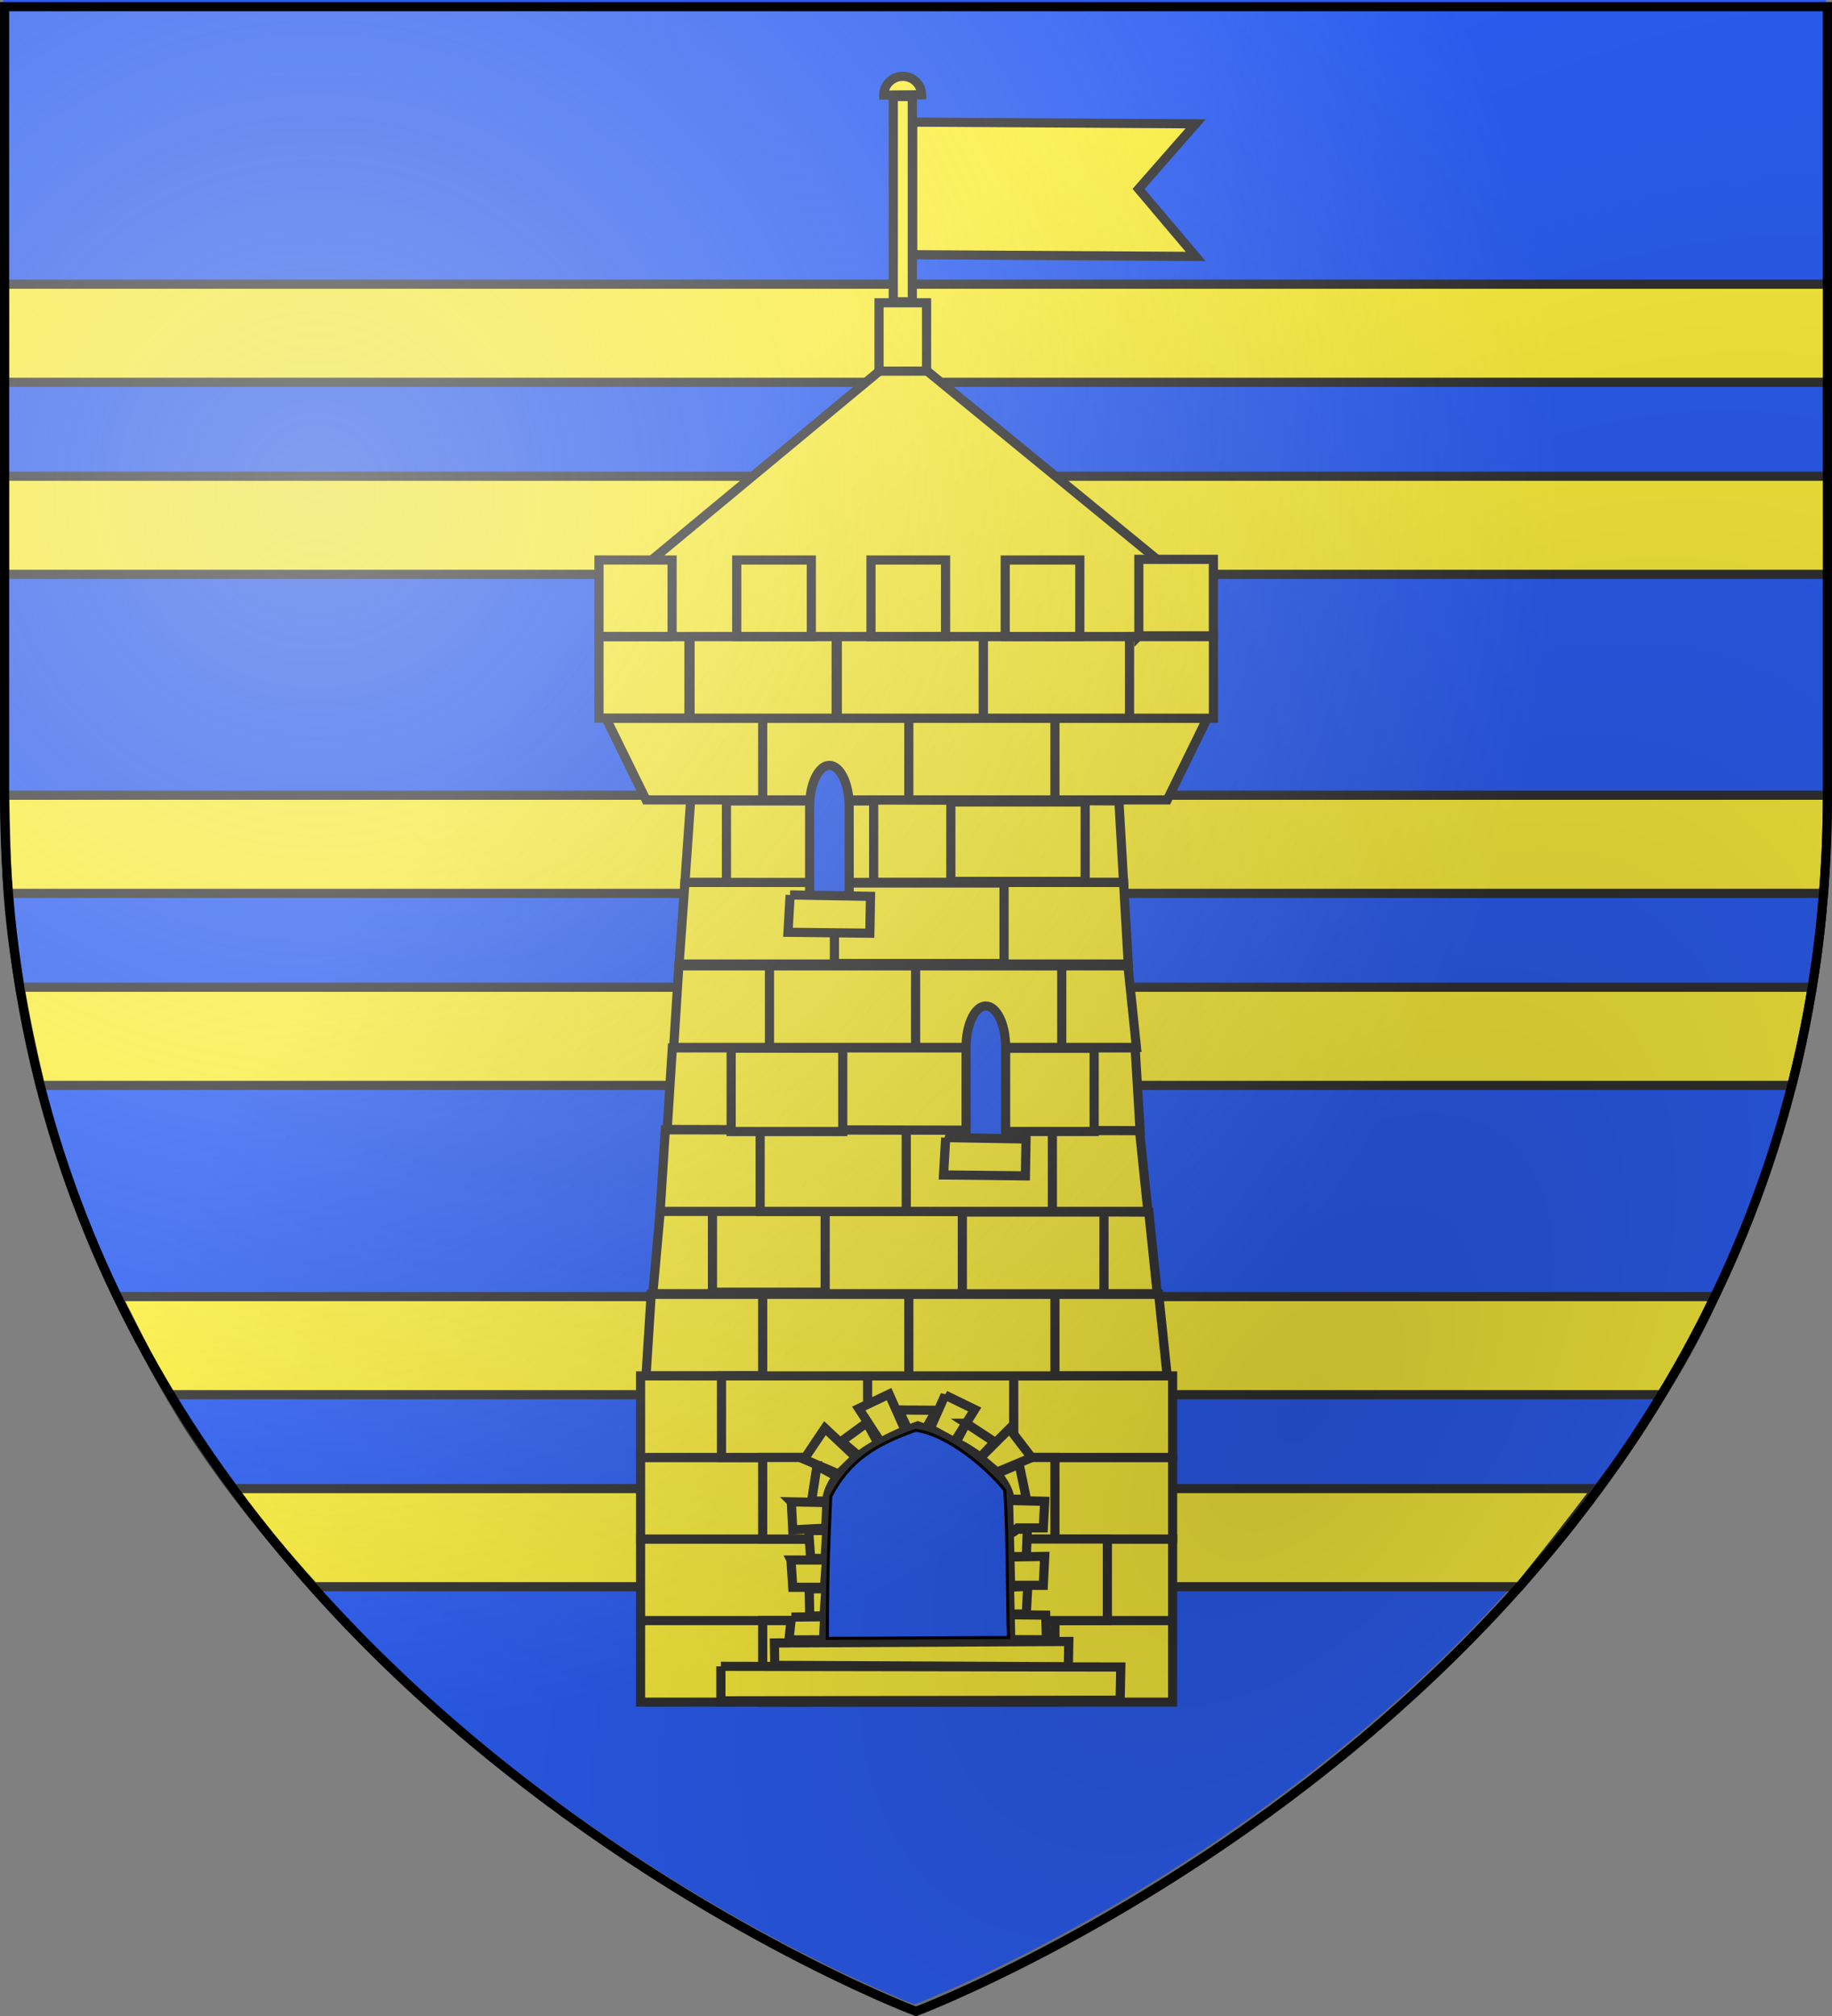 <svg xmlns="http://www.w3.org/2000/svg" xmlns:xlink="http://www.w3.org/1999/xlink" height="660" width="600" version="1"><rect width="100%" height="100%" fill="#808080" stroke="none"/><defs><linearGradient id="b"><stop offset="0" stop-color="#ececec"/><stop offset="1" stop-color="#fff" stop-opacity="0"/></linearGradient><linearGradient id="a"><stop offset="0"/><stop offset="1" stop-opacity="0"/></linearGradient><radialGradient xlink:href="#a" id="d" gradientUnits="userSpaceOnUse" gradientTransform="matrix(1.212 -1.705 .952 .677 -359.576 975.393)" cx="418.062" cy="294.136" fx="418.062" fy="294.136" r="300"/><radialGradient xlink:href="#b" id="c" gradientUnits="userSpaceOnUse" gradientTransform="matrix(1.353 0 0 1.349 -78.759 -86.543)" cx="134.929" cy="182.66" fx="134.929" fy="182.66" r="300"/></defs><path d="M299.5 656.2S598 543.88 598 258.427V-.124H1v258.552c0 285.451 298.5 397.771 298.5 397.771z" fill="#2b5df2" fill-rule="evenodd"/><g fill-rule="evenodd" stroke="#313131" stroke-width="3"><path style="marker:none" d="M38.582 424.47h522.894c-13.698 31.61-39.016 64.194-63.836 94.996H102.7c-40.966-45.322-52.833-72.938-64.117-94.996z" fill="#fcef3c" overflow="visible"/><path style="marker:none" d="M56.12 456.598h488.1c-6.14 10.247-12.9 20.494-20.905 30.74H76.463c-7.167-10.136-15.565-19.921-20.343-30.74z" fill="#2b5df2" overflow="visible"/></g><g fill-rule="evenodd" stroke="#313131" stroke-width="3"><path style="marker:none" d="M1.488 260.343h597.027c-.082 32.647-3.778 63.71-11.644 94.996H13.194c-12.671-54.1-10.683-70.69-11.706-94.996z" fill="#fcef3c" overflow="visible"/><path style="marker:none" d="M2.877 292.47h594.235c-.68 10.426-1.845 20.69-3.647 30.742H6.548c-1.46-10.247-3.209-20.494-3.671-30.741z" fill="#2b5df2" overflow="visible"/></g><g fill-rule="evenodd" stroke="#313131" stroke-width="3"><path style="marker:none" d="M1.46 93.042h597.196v94.995H1.46V93.042z" fill="#fcef3c" overflow="visible"/><path style="marker:none" d="M1.448 125.17h597.067l.14 30.74H1.449v-30.74z" fill="#2b5df2" overflow="visible"/></g><path d="M381.543 185.256l.297 23.24H209.88l.965-23.02 42.474-35.219 42.473-35.22 42.876 35.11 42.875 35.11z" style="marker:none" fill="#fcef3c" fill-rule="evenodd" stroke="#313131" stroke-width="3" overflow="visible"/><path style="marker:none" fill="#fcef3c" stroke="#313131" stroke-width="3" overflow="visible" d="M226.307 503.848h40.663v26.706h-40.663zM226.234 261.422l140.22.777 1.534 26.706h-143.67l1.916-27.483z"/><path d="M224.317 288.905h143.67l1.534 26.706h-147.12l1.916-26.706zM211.577 450.437l1.693-26.706h166.214l2.777 26.706H211.577zM209.794 530.554h174.25v26.706h-174.25zM209.794 503.848h174.25v26.706h-174.25z" style="marker:none" fill="#fcef3c" stroke="#313131" stroke-width="3" overflow="visible"/><path style="marker:none" fill="#fcef3c" stroke="#313131" stroke-width="3" overflow="visible" d="M209.794 477.143h174.25v26.706h-174.25z"/><path style="marker:none" fill="#fcef3c" stroke="#313131" stroke-width="3" overflow="visible" d="M209.794 450.437h174.25v26.706h-174.25zM198.482 235.175l13.115 26.705H382.28l13.076-26.705H198.482z"/><path style="marker:none" fill="#fcef3c" stroke="#313131" stroke-width="3" overflow="visible" d="M249.79 235.175h47.857v26.706H249.79zM297.648 235.175h47.857v26.706h-47.857zM237.916 262.208h48.223v26.688h-48.223zM311.414 262.554h43.997v25.996h-43.997zM273.278 289.08h55.561v26.355h-55.561zM249.79 423.731h47.857v26.706H249.79zM297.648 423.731h47.857v26.706h-47.857zM236.292 450.437h47.857v26.706h-47.857zM284.15 450.437h47.857v26.706H284.15z"/><path style="marker:none" fill="#fcef3c" stroke="#313131" stroke-width="3" overflow="visible" d="M249.79 477.143h47.857v26.706H249.79zM297.648 477.143h47.857v26.706h-47.857z"/><path style="marker:none" fill="#fcef3c" stroke="#313131" stroke-width="3" overflow="visible" d="M266.97 503.848h47.857v26.706H266.97zM314.827 503.848h47.857v26.706h-47.857zM249.79 530.554h47.857v26.706H249.79zM297.648 530.554h47.857v26.706h-47.857z"/><path style="marker:none" d="M271.312 250.588c-3.419.36-6.146 6.242-6.146 13.415v31.941h12.948v-31.94c0-7.406-2.9-13.416-6.474-13.416-.112 0-.217-.011-.328 0z" fill="#2b5df2" stroke="#313131" stroke-width="3" overflow="visible"/><path style="marker:none" fill="#fcef3c" stroke="#313131" stroke-width="3" overflow="visible" d="M274.22 208.419h47.857v26.706H274.22zM369.302 208.419h28.115v26.718h-28.115z"/><path style="marker:none" fill="#fcef3c" stroke="#313131" stroke-width="3" overflow="visible" d="M322.077 208.419h47.857v26.706h-47.857zM226 208.419h47.857v26.706H226zM196.171 208.431h29.467v26.658h-29.467z"/><path d="M285.256 208.383v-25.036h24.427v25.036h-24.427zM329.224 208.383h24.426v-25.036h-24.426v25.036zM372.975 208.16H397.4v-25.036h-24.426v25.037zM265.715 208.383v-25.036h-24.426v25.036h24.426zM220.119 208.383l-23.945-.017V183.33l23.945.017v25.036z" fill="#fcef3c" fill-rule="evenodd" stroke="#313131" stroke-width="3"/><path d="M258.777 293.008h1.585l24.734.43-.21 12.073-26.811-.297.702-12.206zM291.187 456.42l-9.939 4.701 7.186 11.019c3.224-1.719 5.846-2.939 8.055-3.82l-5.302-11.9zM309.528 456.714l-4.897 10.989 7.94 4.349 6.663-10.608-9.706-4.73zM294.345 461.591l3.013 6.406c1.391-.528 3.245-1.205 3.245-1.205l2.608.94 3.477-6.023-12.343-.118zM283.914 465.764l-8.345 6.111 5.621 4.73v.03c1.469-1.076 2.964-2.121 4.491-3.026.652-.386 1.267-.674 1.913-1.029l-3.68-6.816z" style="marker:none" fill="#fcef3c" stroke="#313131" stroke-width="3" overflow="visible"/><path d="M316.395 465.94l-3.332 6.376c1.089.558 1.55.62 2.665 1.263a56.992 56.992 0 0 1 5.332 3.497l4.694-4.995-9.36-6.141zM330.621 467.732l-9.62 9.608c1.541 1.192 5.343 4.461 5.477 4.613l11.387-4.76-7.244-9.46zM270.18 467.556l-6.838 10.166 11.387 4.878c.243-.297 3.87-4.052 5.679-5.436l-10.228-9.608zM333.78 479.338l-7.244 3.056c1.972 2.435 3.91 5.478 4.23 8.404l5.419.058-2.405-11.518zM267.572 479.867l-1.768 11.548 4.897.03c.319-2.944 1.58-5.636 3.42-8.081l-6.549-3.497zM342.153 491.503l-11.85-.294.666 27.796h10.72l.464-9.461-11.126.176c.64-.274 1.782-.04 2.616-.117.773-.11 1.953.211 2.49-.148l.341-8.902-6.026.235c-.246.756.643 2.153 2.904-.588h8.338l.463-8.697zM259.17 491.68l.463 9.167 10.779-.559.405-8.374-11.648-.235zM270.76 501.052l-5.912.03.638 9.079 4.752.088.521-9.197zM259.053 510.72l.58 8.932h10.402l.637-8.933h-11.619zM330.621 519.593l.406 17.189 11.706.058-.26-8.08-11.794-.117c.695-.486 1.642-.123 2.448-.235h3l.463-9.05-5.969.235zM265.022 520.151l.174 8.903h4.665l.637-8.932-5.476.029zM259.198 529.407l-.811 7.463 11.33-.03.376-7.551-10.895.118zM350.045 537.381l-.144 8.266-96.162-.438-.118-7.33 96.424-.498zM236.096 545.524l130.976.219-.216 10.865-130.76.22v-11.304z" style="marker:none" fill="#fcef3c" stroke="#313131" stroke-width="3" overflow="visible"/><path style="marker:none" d="M272.098 489.875c6.257-11.959 14.758-16.947 27.714-21.607 10.132 1.189 23.096 11.914 29.264 19.596 1.007 16.172.733 37.064 1.249 48.225-18.852 0-40.51.28-59.363.28.08-23.993.467-31.749 1.136-46.494z" fill="#2b5df2" stroke="#000" overflow="visible"/><path d="M213.804 423.532l2.46-27.483 159.983.777 2.776 26.706H213.804z" style="marker:none" fill="#fcef3c" stroke="#313131" stroke-width="3" overflow="visible"/><path style="marker:none" fill="#fcef3c" stroke="#313131" stroke-width="3" overflow="visible" d="M233.341 395.768h36.911v27.267h-36.911zM315.173 396.791h46.393v26.776h-46.393z"/><path d="M216.202 396.59l1.692-26.705H373.18l2.777 26.706H216.202z" style="marker:none" fill="#fcef3c" stroke="#313131" stroke-width="3" overflow="visible"/><path style="marker:none" fill="#fcef3c" stroke="#313131" stroke-width="3" overflow="visible" d="M248.951 369.885h47.857v26.706h-47.857zM296.808 369.885h47.857v26.706h-47.857z"/><path d="M218.502 369.77l1.692-26.707h151.571l1.627 27.095-154.89-.389z" style="marker:none" fill="#fcef3c" stroke="#313131" stroke-width="3" overflow="visible"/><path style="marker:none" fill="#fcef3c" stroke="#313131" stroke-width="3" overflow="visible" d="M239.464 343.161h36.547v27.287h-36.547zM321.074 343.182h37.274v27.247h-37.274zM220.635 342.906l1.692-26.706h147.09l2.776 26.706H220.635z"/><path style="marker:none" fill="#fcef3c" stroke="#313131" stroke-width="3" overflow="visible" d="M252.017 316.2h47.857v26.706h-47.857zM299.874 316.2h47.857v26.706h-47.857z"/><path style="marker:none" d="M322.55 329.355c-3.419.36-6.146 6.242-6.146 13.416v31.94h12.948v-31.94c0-7.406-2.9-13.416-6.474-13.416-.112 0-.217-.011-.328 0z" fill="#2b5df2" stroke="#313131" stroke-width="3" overflow="visible"/><path d="M309.72 372.45h1.586l24.733.43-.21 12.074-26.811-.298.703-12.205z" style="marker:none" fill="#fcef3c" stroke="#313131" stroke-width="3" overflow="visible"/><path d="M303.462 121.512V99.125h-15.571v22.387h15.571z" fill="#fcef3c" fill-rule="evenodd" stroke="#313131" stroke-width="3"/><path style="marker:none" d="M298.793 98.79V31.583h-6.233V98.79h6.233zM298.915 39.98l92.667.564-18.685 21.313 18.685 22.093-92.667-.564V39.98z" fill="#fcef3c" fill-rule="evenodd" stroke="#313131" stroke-width="3" overflow="visible"/><path d="M289.467 31.133a6.083 6.183 89.481 1 1 12.366-.112l-6.183.056z" style="marker:none" fill="#fcef3c" fill-rule="evenodd" stroke="#313131" stroke-width="3" overflow="visible"/><g opacity=".5" fill-rule="evenodd"><path d="M298.87 657.704s298.5-112.32 298.5-397.772V1.381H.37v258.551c0 285.452 298.5 397.772 298.5 397.772z" opacity=".9" fill="url(#c)"/><path d="M298.87 657.704s298.5-112.32 298.5-397.772V1.381H.37v258.551c0 285.452 298.5 397.772 298.5 397.772z" opacity=".45" fill="url(#d)"/></g><g><path d="M300 658.5S1.5 546.18 1.5 260.728V2.176h597v258.552C598.5 546.18 300 658.5 300 658.5z" fill="none" fill-rule="evenodd" stroke="#000" stroke-width="3"/></g></svg>